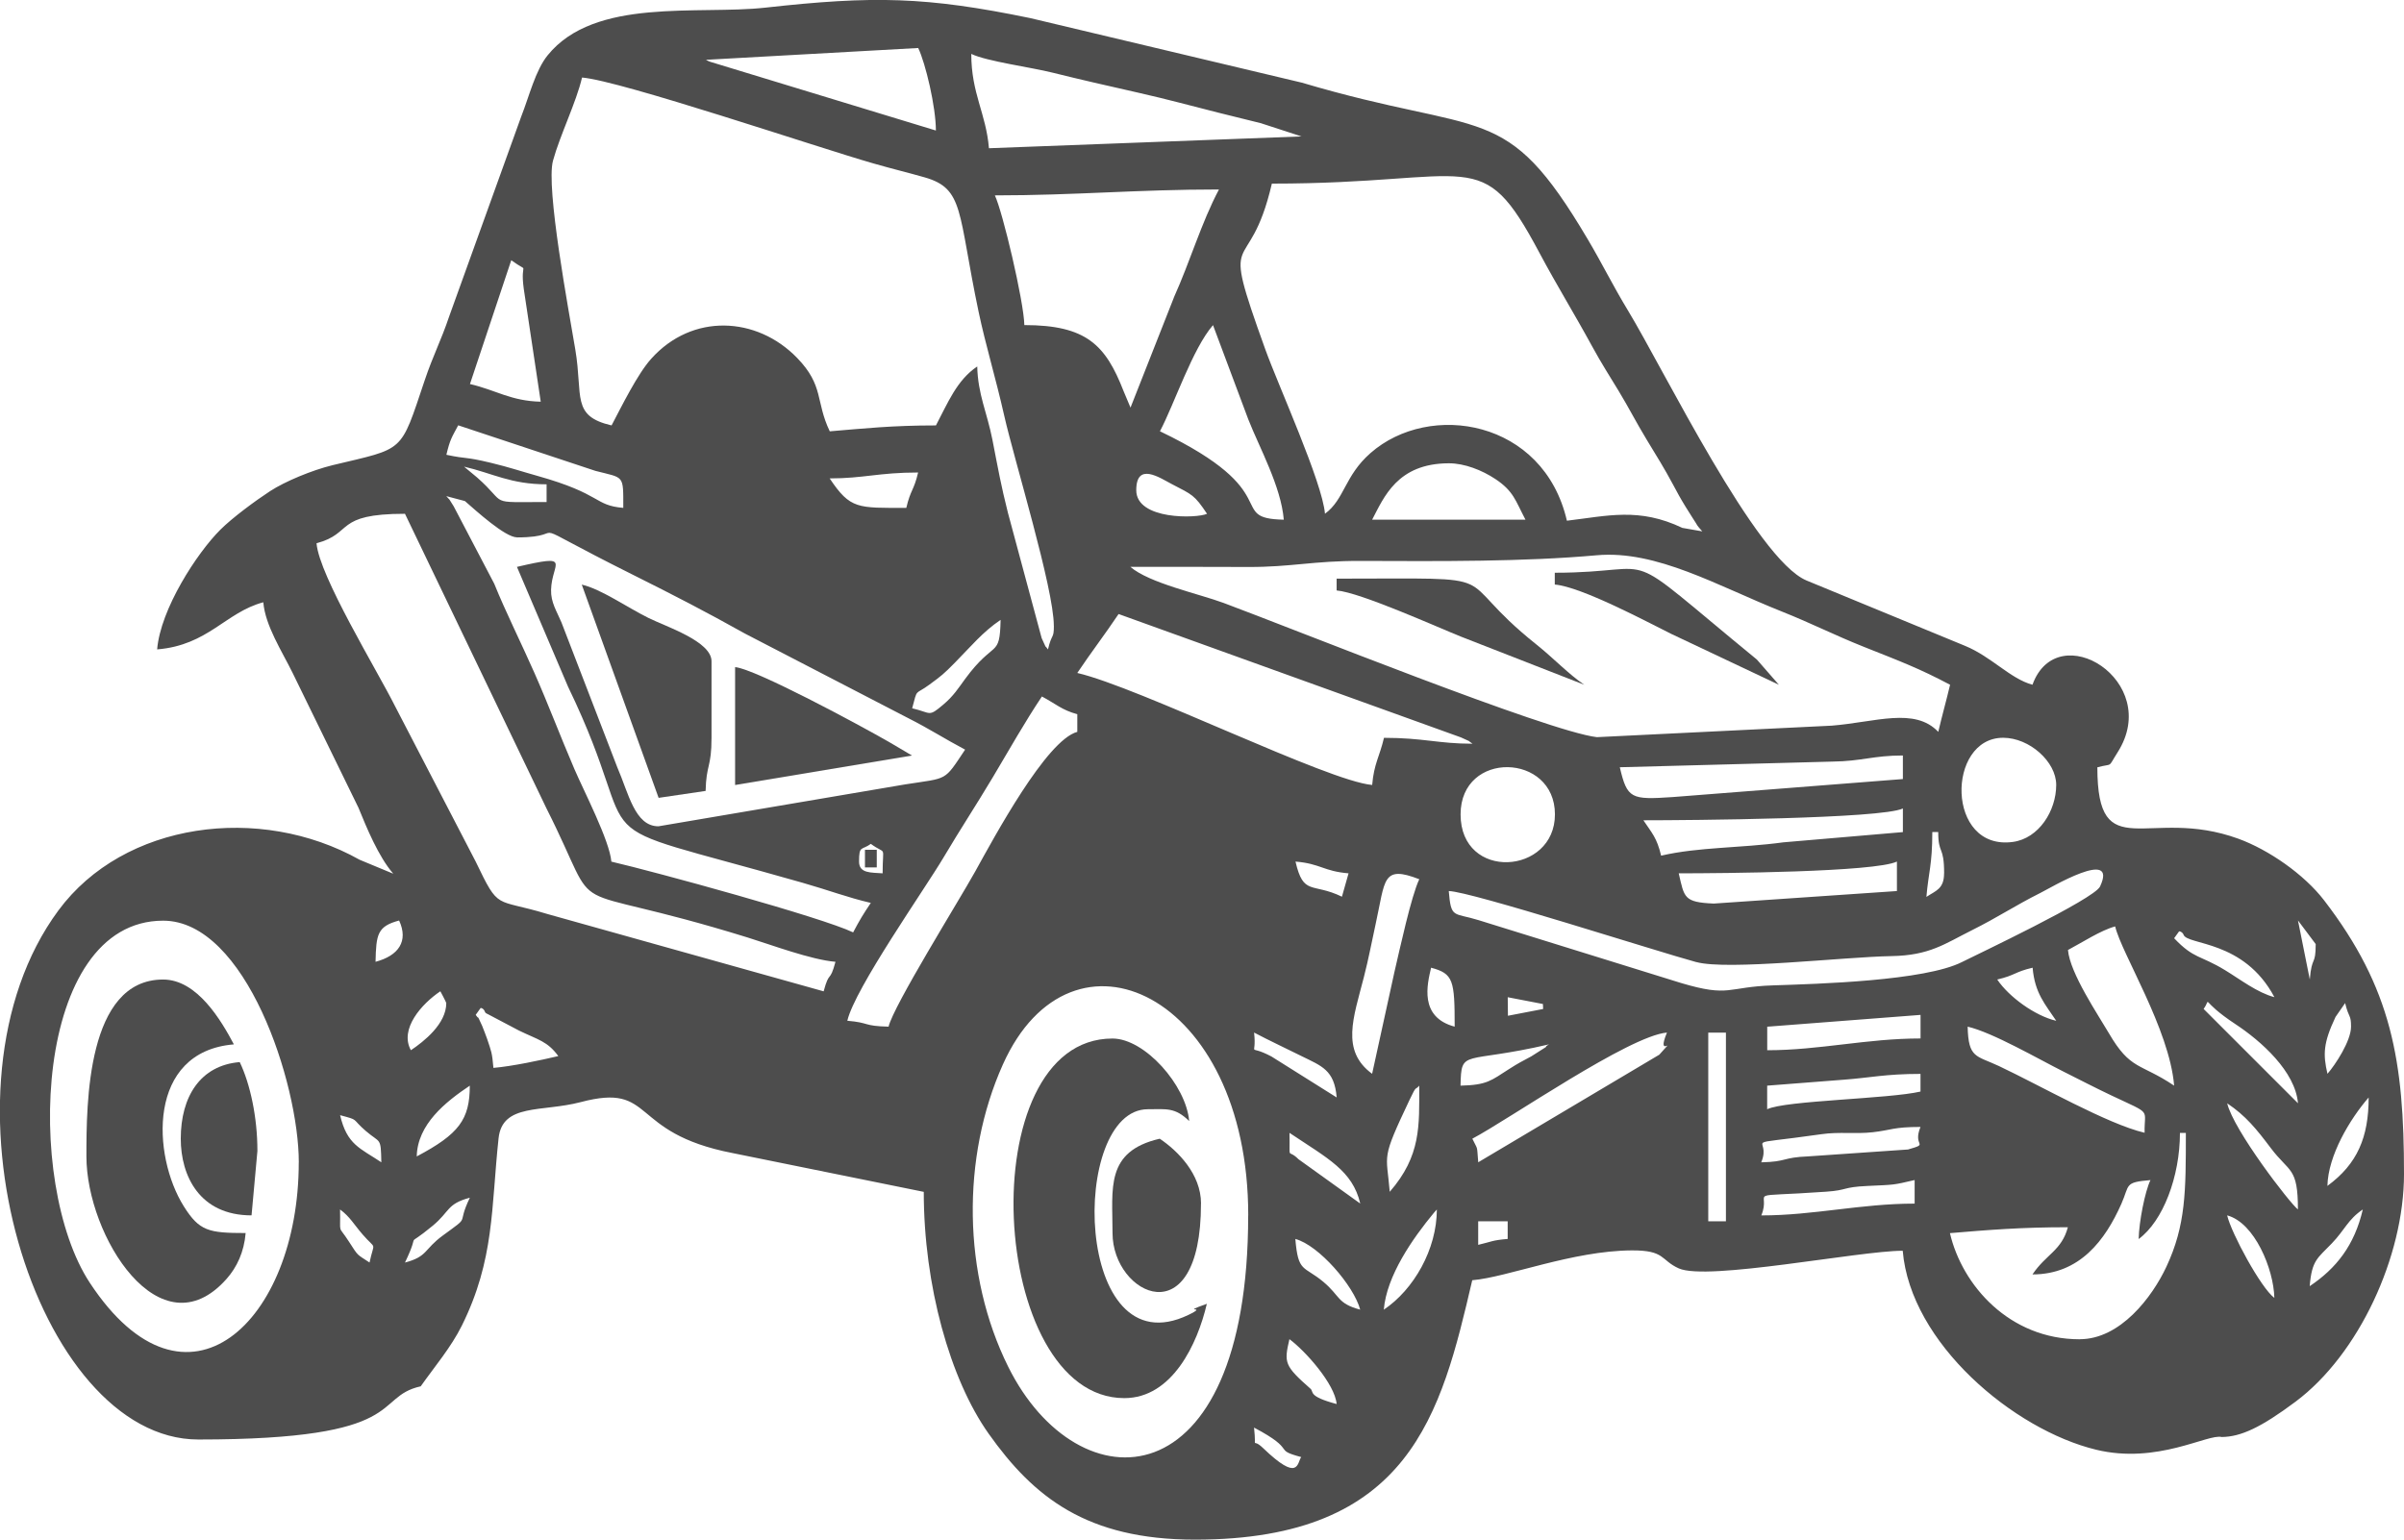 <?xml version="1.0" encoding="UTF-8"?>
<!DOCTYPE svg PUBLIC "-//W3C//DTD SVG 1.1//EN" "http://www.w3.org/Graphics/SVG/1.1/DTD/svg11.dtd">
<!-- Creator: CorelDRAW -->
<svg xmlns="http://www.w3.org/2000/svg" xml:space="preserve" width="26.296mm" height="16.846mm" version="1.1" style="shape-rendering:geometricPrecision; text-rendering:geometricPrecision; image-rendering:optimizeQuality; fill-rule:evenodd; clip-rule:evenodd"
viewBox="0 0 472.1 302.44"
 xmlns:xlink="http://www.w3.org/1999/xlink"
 xmlns:xodm="http://www.corel.com/coreldraw/odm/2003">
 <defs>
  <style type="text/css">
   <![CDATA[
    .fil0 {fill:#4D4D4D}
   ]]>
  </style>
 </defs>
 <g id="Layer_x0020_1">
  <g id="_1907350758832">
   <path class="fil0" d="M77.19 171.58c-2.84,-3.27 -5.2,-8.99 -6.79,-12.9l-12.92 -26.46c-2.12,-4.32 -5.39,-9.31 -5.77,-13.91 -7.44,1.99 -10.8,8.43 -20.85,9.26 0.66,-7.93 7.8,-18.9 12.4,-23.5 2.37,-2.37 6.97,-5.76 9.78,-7.59 2.94,-1.91 8.24,-4.12 12.28,-5.1 14.3,-3.44 13.21,-2.2 18.08,-16.66 1.64,-4.89 3.19,-7.74 4.81,-12.56l14.11 -39.16c1.63,-4.14 2.81,-9.15 5.23,-12.14 9.26,-11.44 29.57,-7.89 42.76,-9.36 21.2,-2.35 31.55,-2.17 52.03,2.06l53.33 12.68c36.15,10.74 39.83,3.2 56.12,30.74 3.04,5.14 4.83,8.93 7.94,14.06 7.13,11.78 25.12,48.83 35.03,52.99l31.16 12.85c5.18,2.13 8.86,6.46 13.22,7.63 4.9,-13.54 25.59,-0.72 16.73,13.26 -2.07,3.26 -0.76,2.09 -3.99,2.96 0,19.69 10.01,7.6 27.67,14.02 5.97,2.17 12.94,7.01 16.85,12.1 13.32,17.33 15.7,31.59 15.7,53.79 0,16.2 -8.88,35.44 -21.3,44.71 -6.83,5.1 -10.74,6.89 -14.49,6.94 -2.71,-0.69 -12.61,5.41 -24.65,2.5 -16.23,-3.92 -36.49,-20.95 -38,-39.09 -8.52,0 -38.39,5.99 -43.99,3.46 -3.59,-1.62 -2.63,-3.57 -9.23,-3.53 -11.67,0.07 -24.43,5.29 -31.32,5.86 -6.12,26.29 -12.2,50.96 -54.43,50.96 -21.29,0 -31.7,-8.35 -40.55,-20.83 -7.57,-10.69 -12.73,-29.11 -12.73,-47.49l-37.55 -7.62c-20.65,-4.01 -15,-13.92 -29.82,-10.01 -7.65,2.01 -15.38,0.19 -16.13,7.1 -1.47,13.65 -0.77,23.8 -7.21,36.8 -2.13,4.29 -5.38,8.1 -8.08,11.93 -9.58,2.14 -1.89,10.45 -43.67,10.45 -31.84,0 -53.32,-68.93 -27.49,-103.92 12.87,-17.43 39.56,-20.96 59.16,-9.97l6.55 2.72zm178.35 114.65c-5.84,-1.56 -0.53,-1.17 -9.27,-5.79 0.54,4.98 -0.64,1.7 1.77,4.02 7.09,6.82 6.67,2.92 7.49,1.77zm6.95 -10.42c-0.33,-3.93 -6.21,-10.5 -9.27,-12.74 -1.09,4.66 -0.99,5.21 4.15,9.75 0.69,0.61 -0.58,1.47 5.12,2.99zm4.63 -18.53c-1.25,-4.7 -8.12,-12.66 -12.74,-13.9 0.55,6.67 1.62,5.2 5.48,8.41 3.37,2.81 2.7,4.27 7.26,5.48zm15.06 -19.69c-0.18,0.21 -0.44,0.48 -0.55,0.61 -4.22,5.09 -9.32,12.4 -9.88,19.08 5.88,-3.94 10.42,-11.86 10.42,-19.69zm8.11 6.95c2.64,-0.61 2.66,-0.9 5.79,-1.16l0 -3.47 -5.79 0 0 4.63zm-217.72 3.47c0.93,-4.38 1.44,-2.28 -1.35,-5.5 -1.71,-1.97 -2.51,-3.51 -4.44,-4.92 0.12,5.25 -0.51,2.8 1.76,6.34 1.91,2.97 1.48,2.38 4.03,4.08zm172.56 -9.26c0,-43.57 -34.72,-59.65 -48.18,-29.65 -8.19,18.26 -7.92,41.35 1.05,59.4 13.69,27.55 47.12,27.06 47.12,-29.75zm201.51 16.21c-0.13,-5.66 -3.88,-14.78 -9.27,-16.21 0.82,3.51 6.66,14.3 9.27,16.21zm-107.7 -52.11l-3.47 0 0 37.06 3.47 0 0 -37.06zm114.65 49.8c5.19,-3.48 8.78,-7.99 10.42,-15.06 -2.92,1.96 -3.55,4.03 -6.08,6.66 -2.82,2.94 -3.92,3.27 -4.35,8.39zm-374.06 -4.63c4.51,-1.2 3.67,-2.56 7.43,-5.31 5.76,-4.22 2.52,-1.61 5.31,-7.43 -4.56,1.22 -3.88,2.67 -7.26,5.48 -6.05,5.01 -2.1,0.22 -5.48,7.26zm266.36 -9.26c10.29,0 19.52,-2.32 30.11,-2.32l0 -4.63c-4.3,1 -3.8,0.91 -9.26,1.16 -5.02,0.23 -3.78,0.83 -8.13,1.13 -16.94,1.2 -10.58,-0.52 -12.72,4.65zm-287.21 -10.42c0,-15.54 -10.42,-47.48 -26.64,-47.48 -25.48,0 -27.25,51.62 -14.4,71.14 18.92,28.74 41.03,7.65 41.03,-23.66zm349.74 34.74c7.97,0 14.23,-8.27 17.02,-14.24 3.82,-8.17 3.82,-14.81 3.82,-26.29l-1.16 0c0,8.59 -3.33,17.34 -8.11,20.85 0.08,-3.41 1.23,-9.31 2.32,-11.58 -5.23,0.43 -4.04,0.92 -5.73,4.7 -3.15,7.07 -8.13,13.83 -17.44,13.83 2.67,-3.98 5.72,-4.67 6.95,-9.27 -9.25,0 -15.64,0.53 -23.16,1.16 2.39,10.26 11.68,20.85 25.48,20.85zm-141.29 -26.64c-1.51,-6.48 -6.39,-8.87 -13.9,-13.9 0.13,5.88 -0.5,2.9 1.77,5.18l12.13 8.71zm5.79 -2.32c6.18,-7.11 5.79,-12.99 5.79,-20.85 -0.9,1.04 -0.44,-0.28 -1.88,2.75 -5.68,12 -4.55,10.37 -3.91,18.09zm184.14 -1.16c5.9,-4.32 8.1,-9.58 8.1,-17.37 -3.68,4.24 -7.97,11.39 -8.1,17.37zm-111.18 -4.63c5.16,-0.11 4.03,-0.96 9.25,-1.17l19.57 -1.35c4.36,-1.26 0.81,-0.46 2.45,-4.43 -5.37,0 -5.72,0.63 -9.38,1.04 -3.38,0.38 -6.55,-0.12 -10.04,0.38 -17.09,2.45 -9.64,0.17 -11.85,5.52zm-270.99 0c-0.11,-5.08 -0.14,-3.64 -3.08,-6.18 -2.9,-2.51 -1.15,-2.05 -5.02,-3.08 1.36,5.83 3.93,6.47 8.11,9.26zm17.37 -15.06c-4.79,3.21 -10.28,7.59 -10.42,13.9 8.3,-4.39 10.42,-7.26 10.42,-13.9zm359.01 24.32c0,-8.38 -1.65,-7.18 -5.32,-12.05 -2.84,-3.77 -4.92,-6.35 -8.57,-8.8 1.22,5.23 12.38,19.74 13.9,20.85zm-104.23 -19.69c3.61,-1.73 23.86,-2.02 30.11,-3.47l0 -3.47c-6.93,0 -9.96,0.77 -15.07,1.14l-15.04 1.17 0 4.63zm-42.85 -12.74c-16.89,3.94 -17.21,0.73 -17.37,8.11 5.22,-0.12 6,-1 9.5,-3.24 1.94,-1.24 2.53,-1.51 4.42,-2.53l2.83 -1.8c0.1,-0.34 0.42,-0.36 0.62,-0.54zm-41.69 10.42c-0.45,-5.42 -2.96,-6.16 -6.93,-8.13 -3.07,-1.53 -6.24,-3 -9.29,-4.61 0.58,5.26 -1.58,2.07 3.41,4.7l12.8 8.04zm158.66 6.95c-0.11,-4.88 1.65,-3.47 -6.55,-7.35 -3.58,-1.7 -5.73,-2.85 -9.28,-4.62 -5.05,-2.53 -14.01,-7.74 -18.92,-8.88 0.14,6.25 1.66,5.63 6.15,7.74 8.02,3.78 21.31,11.4 28.59,13.1zm-95.31 -15.34c3.8,-4.21 -0.75,1.12 1.51,-4.35 -7.41,0.62 -31.02,17.04 -38.22,20.85 1.17,2.44 0.85,1.05 1.16,4.63l35.55 -21.13zm21.2 -0.88c10.29,0 19.52,-2.31 30.11,-2.31l0 -4.63 -30.11 2.32 0 4.63zm111.6 -6.53c-2.42,5.14 -2.47,7.33 -1.58,11.16 1.57,-1.8 4.63,-6.47 4.63,-9.26 0,-2.45 -0.41,-1.53 -1.16,-4.63l-1.9 2.74zm-349 7.69c-2.16,-2.95 -3.93,-3.18 -7.72,-5.02l-6.07 -3.2c-0.14,-0.09 -0.54,-0.18 -0.64,-0.52 -0.1,-0.34 -0.44,-0.72 -0.83,-0.72l-0.97 1.35c0.95,1.37 -0.07,-0.72 1.28,2.19 0.15,0.32 0.87,2.27 0.96,2.52 0.83,2.5 0.98,2.66 1.24,5.71 3.67,-0.31 9.34,-1.52 12.74,-2.32zm341.63 9.26c-0.52,-6.26 -7.27,-12.24 -12.26,-15.53 -7.34,-4.84 -4.57,-5.37 -6.27,-3l18.53 18.53zm-370.59 -10.42c2.56,-1.71 6.95,-5.18 6.95,-9.26 0,-0.16 -1.14,-2.29 -1.16,-2.32 -3.65,2.44 -8.09,7.41 -5.79,11.58zm215.4 -10.42l0.04 3.65 6.91 -1.33 -0.04 -0.98 -6.91 -1.33zm-10.42 5.79c0,-9.11 -0.24,-10.41 -4.63,-11.58 -0.76,3.27 -2.39,9.71 4.63,11.58zm118.13 -1.16c-2.13,-3.19 -4.22,-5.43 -4.63,-10.42 -3.59,0.84 -3.35,1.48 -6.95,2.32 2.26,3.38 7.39,7.13 11.58,8.11zm23.16 12.74c-0.92,-11.11 -10.34,-25.96 -11.58,-31.27 -2.82,0.75 -6.57,3.21 -9.27,4.63 0.38,4.54 5.95,12.78 8.01,16.31 4.3,7.38 6.1,5.82 12.83,10.33zm24.32 -32.43l2.32 11.58c0.39,-4.76 1.16,-2.59 1.16,-6.95l-3.47 -4.63zm-4.63 15.06c-5.98,-11.3 -17.13,-10.18 -17.84,-12.27 -0.11,-0.33 -0.49,-0.67 -0.88,-0.66l-0.97 1.35c3.9,4.11 5.08,3.28 9.96,6.25 3.14,1.91 6.31,4.41 9.73,5.33zm-368.27 -15.06c-4.27,1.14 -4.51,2.7 -4.63,8.11 4.54,-1.21 6.5,-4.06 4.63,-8.11zm254.74 8.17c-7.82,-2.12 -44.22,-13.87 -48.61,-13.96 0.46,5.5 0.9,4.18 5.86,5.72l39.77 12.35c9.63,2.86 8.92,0.76 18.07,0.46 8.84,-0.29 29.79,-0.88 37.1,-4.59 2.69,-1.36 25.94,-12.35 27.1,-14.83 3.61,-7.73 -9.81,0.31 -11.72,1.26 -5.16,2.59 -8.15,4.68 -13.49,7.35 -5.32,2.66 -8.28,4.94 -15.78,5.06 -9.33,0.16 -32.13,2.85 -38.3,1.17zm-59.29 1.99c1.07,-4.58 3.32,-15.01 4.89,-18.27 -7.32,-2.84 -6.65,0.09 -8.57,8.8 -0.9,4.08 -1.3,6.47 -2.31,10.43 -2.04,7.97 -4.58,14.44 1.62,18.99l4.37 -19.95zm98.69 -21.74c-4.32,2.07 -34.39,2.31 -42.85,2.31 1.11,4.78 0.97,5.68 6.87,5.94l35.98 -2.46 0 -5.79zm9.27 2.31c0,-5.52 -1.16,-3.64 -1.16,-8.11l-1.16 0c0,6.43 -0.76,7.99 -1.16,12.74 1.8,-1.21 3.47,-1.53 3.47,-4.63zm-210.77 -5.79c-1.82,1.33 -2.32,0.21 -2.32,3.48 0,2.37 2.39,2.13 4.63,2.31 0,-5.87 0.87,-3.45 -2.32,-5.79zm1.16 4.63l-2.32 0 0 -3.47 2.32 0 0 3.47zm92.65 1.16c-4.94,-0.41 -5.48,-1.9 -10.42,-2.31 1.58,6.8 3.25,4.06 9.12,6.9l1.3 -4.59zm40.53 -11.58c0,-12.11 -18.53,-12.63 -18.53,0 0,13.14 18.53,11.9 18.53,0zm68.33 -1.16c-4.21,2.02 -42.07,2.32 -50.96,2.32 1.67,2.5 2.65,3.41 3.48,6.95 7.4,-1.72 15.46,-1.46 24.01,-2.62l23.47 -2.01 0 -4.63zm30.11 -4.63c0,-4.57 -5.26,-9.26 -10.42,-9.26 -11.16,0 -11.25,22.27 1.92,20.46 5.08,-0.69 8.5,-6.09 8.5,-11.2zm-85.7 -3.47c1.45,6.21 2.21,6.41 10.36,5.86l45.23 -3.54 0 -4.63c-5.81,0 -8.05,1.13 -13.85,1.2l-41.74 1.11zm-151.71 49.8c4.5,0.38 3.02,1.04 8.11,1.16 0.95,-4.08 13.75,-24.62 17.01,-30.48 3.71,-6.69 13.97,-25.81 20.05,-27.43l0 -3.47c-3,-0.8 -4.2,-2.02 -6.95,-3.48 -3.37,5.04 -6.31,10.28 -9.63,15.85 -3.45,5.78 -6.31,10.08 -9.69,15.78 -3.7,6.24 -17.42,25.73 -18.89,32.06zm122.76 -54.43c-1.22,-0.84 0.14,-0.14 -2.24,-1.23l-67.24 -24.24c-2.7,4.03 -5.41,7.55 -8.11,11.58 12.15,2.83 49.22,21.28 57.91,22 0.35,-4.18 1.44,-5.52 2.32,-9.26 7.74,0 10.67,1.16 17.37,1.16zm-106.59 -11.63c-2.96,2.2 -2.33,0.55 -3.43,4.68 3.83,0.89 3.12,1.81 6.12,-0.73 2.03,-1.72 2.93,-3.19 4.3,-5.06 5.77,-7.84 6.78,-3.91 6.95,-11.58 -3.49,2.34 -5.87,5.26 -8.97,8.4 -2.27,2.3 -2.61,2.55 -4.97,4.29zm200.39 0.05c-6.1,-3.23 -9.78,-4.6 -16.89,-7.43 -5.88,-2.34 -10.19,-4.58 -16.19,-6.97 -12.58,-5.01 -24.55,-12.09 -36.33,-11.03 -14.26,1.28 -30.42,1.17 -46.4,1.11 -9.18,-0.03 -13.61,1.22 -21.97,1.19 -7.73,-0.03 -15.46,-0.03 -23.19,-0.03 3.68,3.2 13.5,5.3 18.36,7.11 13.53,5.03 63.7,25.26 73.26,26.35l46.13 -2.26c8.58,-0.69 16.27,-3.67 20.91,1.22 0.74,-3.18 1.57,-6.08 2.32,-9.26zm-218.88 54.43c-4.79,-0.4 -12.64,-3.35 -17.23,-4.77 -38.63,-11.97 -27.74,-2.02 -39.51,-25.34l-27.8 -57.9c-14,0 -10.02,3.83 -17.37,5.79 0.53,6.42 11.87,24.9 15.44,32.04l15.82 30.5c4.69,9.76 3.66,7.11 14.04,10.28l54.29 15.2c1.15,-4.29 1.17,-1.5 2.32,-5.79zm170.24 -84.54c-1.51,-1.74 -0.49,-0.52 -1.94,-2.7 -0.09,-0.14 -1.26,-2 -1.34,-2.13 -1.11,-1.81 -1.56,-2.67 -2.51,-4.44 -1.71,-3.19 -3.07,-5.35 -5.14,-8.76 -2.15,-3.55 -3.44,-6.16 -5.5,-9.56 -1.89,-3.13 -3.37,-5.39 -5.18,-8.71 -3.58,-6.57 -6.95,-11.99 -10.43,-18.52 -11.49,-21.55 -12.34,-13.51 -52.5,-13.51 -4.58,19.67 -10.52,6.95 -1.29,32.56 2.58,7.17 11.2,26.08 11.72,32.29 3.85,-2.82 3.83,-7.43 8.93,-11.91 11.66,-10.24 34,-6.54 38.58,13.28 8.02,-0.95 14.18,-2.64 22.67,1.41l3.94 0.69zm-34.74 -2.32c-1.97,-3.73 -2.31,-5.59 -5.91,-7.98 -2.62,-1.74 -6.08,-3.1 -9.14,-3.09 -10.15,0.02 -12.75,6.71 -15.06,11.08l30.11 0zm-198.03 3.48c-2.35,0 -8.12,-5.29 -10.24,-7.13l-3.66 -0.97c1.04,1.2 0.14,-0.06 1.46,2.01l7.96 15.2c2.2,5.45 5.39,11.84 7.91,17.56 2.77,6.28 5,12.25 7.82,18.82 1.88,4.38 6.92,14.07 7.27,18.21 8.57,1.99 41.3,10.93 47.48,13.9 1.37,-2.58 1.93,-3.49 3.47,-5.79 -4.62,-1.08 -8.19,-2.47 -13.41,-3.96 -47.1,-13.45 -29.62,-4.52 -46.04,-38.5l-10.04 -23.55c11.07,-2.58 6.85,-0.83 6.7,4.48 -0.07,2.52 1.13,4.25 2.04,6.43l10.96 28.45c2.22,5.08 3.43,11.6 8.09,11.6l48.51 -8.24c8.47,-1.32 7.49,-0.51 11.71,-6.82 -4.09,-2.16 -6.89,-4.02 -11.18,-6.19l-32.04 -16.6c-7.69,-4.3 -13.93,-7.52 -22.02,-11.56 -24.06,-12.03 -11.05,-7.34 -22.78,-7.34zm135.5 -4.63c-2.52,-3.76 -2.87,-3.72 -6.93,-5.84 -2.36,-1.23 -6.97,-4.41 -6.97,1.21 0,5.89 11.96,5.55 13.9,4.63zm-59.06 -1.16c0.84,-3.6 1.48,-3.36 2.32,-6.95 -7.74,0 -10.67,1.16 -17.37,1.16 4.08,6.09 5.47,5.79 15.06,5.79zm-70.64 -4.63c-7.06,0 -10.59,-2.17 -16.21,-3.47l2.53 2.1c6.26,5.48 1.72,4.85 13.68,4.85l0 -3.47zm15.06 4.63c0,-6.63 0.22,-5.79 -5.47,-7.27l-26.95 -8.95c-1.26,2.39 -1.6,2.74 -2.32,5.79 4.33,0.92 3.38,0.29 8.75,1.58 3.68,0.89 5.69,1.6 9.11,2.56 12.8,3.59 11.07,5.8 16.88,6.29zm129.71 2.31c-0.54,-6.51 -4.78,-14.13 -6.96,-19.67l-6.94 -18.54c-4.03,4.64 -7.57,15.45 -10.42,20.85 25.18,12.08 12.83,17.12 24.32,17.37zm-149.25 -45.31c-0.82,-5.96 1.43,-2.8 -2.46,-5.65l-8.11 24.32c5.12,1.19 8.02,3.34 13.9,3.47l-3.33 -22.15zm127.65 1.7c3.26,-7.23 5.4,-14.7 8.87,-21.25 -16.22,0 -28.2,1.16 -44.01,1.16 1.51,3.15 5.69,20.77 5.79,25.48 12.17,0 15.95,3.89 19.48,12.95l1.37 3.26 8.51 -21.6zm-23.56 64.45c0,-7.33 -7.78,-32.59 -9.73,-41.22 -1.73,-7.66 -3.63,-13.77 -5.04,-20.44 -4.13,-19.68 -2.79,-24.2 -10.63,-26.43 -3.59,-1.02 -5.92,-1.55 -10.01,-2.72 -10.92,-3.12 -49.6,-16.25 -57.24,-16.88 -1.14,4.89 -4.31,11.26 -5.7,16.32 -1.45,5.24 3.11,29.55 4.38,37.13 1.54,9.18 -0.86,13.03 7.12,14.89 1.93,-3.66 5.06,-10.06 7.77,-13.08 8.08,-9.03 20.76,-8.34 28.66,-0.19 5.32,5.49 3.58,8.51 6.42,14.43 6.83,-0.57 12.26,-1.16 20.85,-1.16 2.32,-4.38 4.09,-8.89 8.11,-11.58 0.12,5.47 1.94,9.08 2.98,14.39 1.19,6.1 1.67,8.87 3.04,14.33l6.63 24.64c1.19,2.62 0.4,1.02 1.24,2.23 0.77,-3.29 1.16,-1.98 1.16,-4.63zm40.78 -98.69c-2.38,-0.58 -5.61,-1.38 -8.36,-2.07 -5.34,-1.34 -9.95,-2.62 -15.75,-3.93 -6.32,-1.43 -11.59,-2.63 -16.89,-3.95 -4.36,-1.09 -12.93,-2.22 -15.99,-3.69 0,7.8 2.9,11.66 3.47,18.53l61.38 -2.32 -7.86 -2.56zm-63.94 1.41c0,-4.65 -2.03,-13.19 -3.47,-16.21l-41.69 2.32c0.24,0.16 0.61,0.3 0.78,0.37l44.38 13.52z"/>
   <path class="fil0" d="M233.53 220.22c-2.8,-2.73 -4.46,-2.32 -8.11,-2.32 -15.44,0 -14.63,51.28 7.97,40.4 4.21,-2.03 -2.04,-0.14 3.61,-2.18 -1.84,7.89 -6.8,18.53 -16.21,18.53 -26.72,0 -30.36,-70.64 -2.32,-70.64 6.36,0 14.47,9.21 15.06,16.21z"/>
   <path class="fil0" d="M45.92 205.16c-17.09,1.42 -16.06,21.89 -9.82,31.82 3.05,4.86 4.87,5.24 12.14,5.24 -0.31,3.73 -1.72,6.72 -3.74,9 -13.04,14.72 -27.53,-8.42 -27.53,-24.06 0,-10.38 0.07,-34.74 15.06,-34.74 6.72,0 11.44,8.1 13.9,12.74z"/>
   <path class="fil0" d="M139.73 129.89l0 15.06c0,5.82 -1.04,5.18 -1.16,10.42l-9.23 1.36 -15.09 -41.89c3.83,0.89 8.89,4.47 13.12,6.56 3.38,1.68 12.36,4.58 12.36,8.49z"/>
   <path class="fil0" d="M179.1 148.42l-34.74 5.79 0 -23.16c3.92,0.33 24.42,11.36 30.37,14.79l2.92 1.72c0.19,0.11 0.57,0.34 0.72,0.43 0.15,0.09 0.5,0.27 0.73,0.43z"/>
   <path class="fil0" d="M235.85 236.43c0,26.38 -17.37,17.99 -17.37,5.79 0,-8.8 -1.47,-16.03 9.27,-18.53 3.53,2.37 8.11,6.94 8.11,12.74z"/>
   <path class="fil0" d="M50.56 226.01l-1.16 12.74c-10.19,0 -13.9,-7.74 -13.9,-15.06 0,-8.27 3.84,-14.41 11.58,-15.05 2.07,4.32 3.47,10.89 3.47,17.37z"/>
   <path class="fil0" d="M311.13 134.52l-24.15 -9.43c-4.66,-1.86 -19.82,-8.71 -24.49,-9.1l0 -2.32c35.36,0 21.4,-1.3 39.2,12.91 3.38,2.7 6.42,5.92 9.44,7.94z"/>
   <path class="fil0" d="M349.34 134.52l-21.23 -10.04c-4.87,-2.43 -17.6,-9.22 -22.78,-9.65l0 -2.32c22.11,0 11.3,-6.21 39.69,17.06l4.32 4.95z"/>
  </g>
 </g>
</svg>

